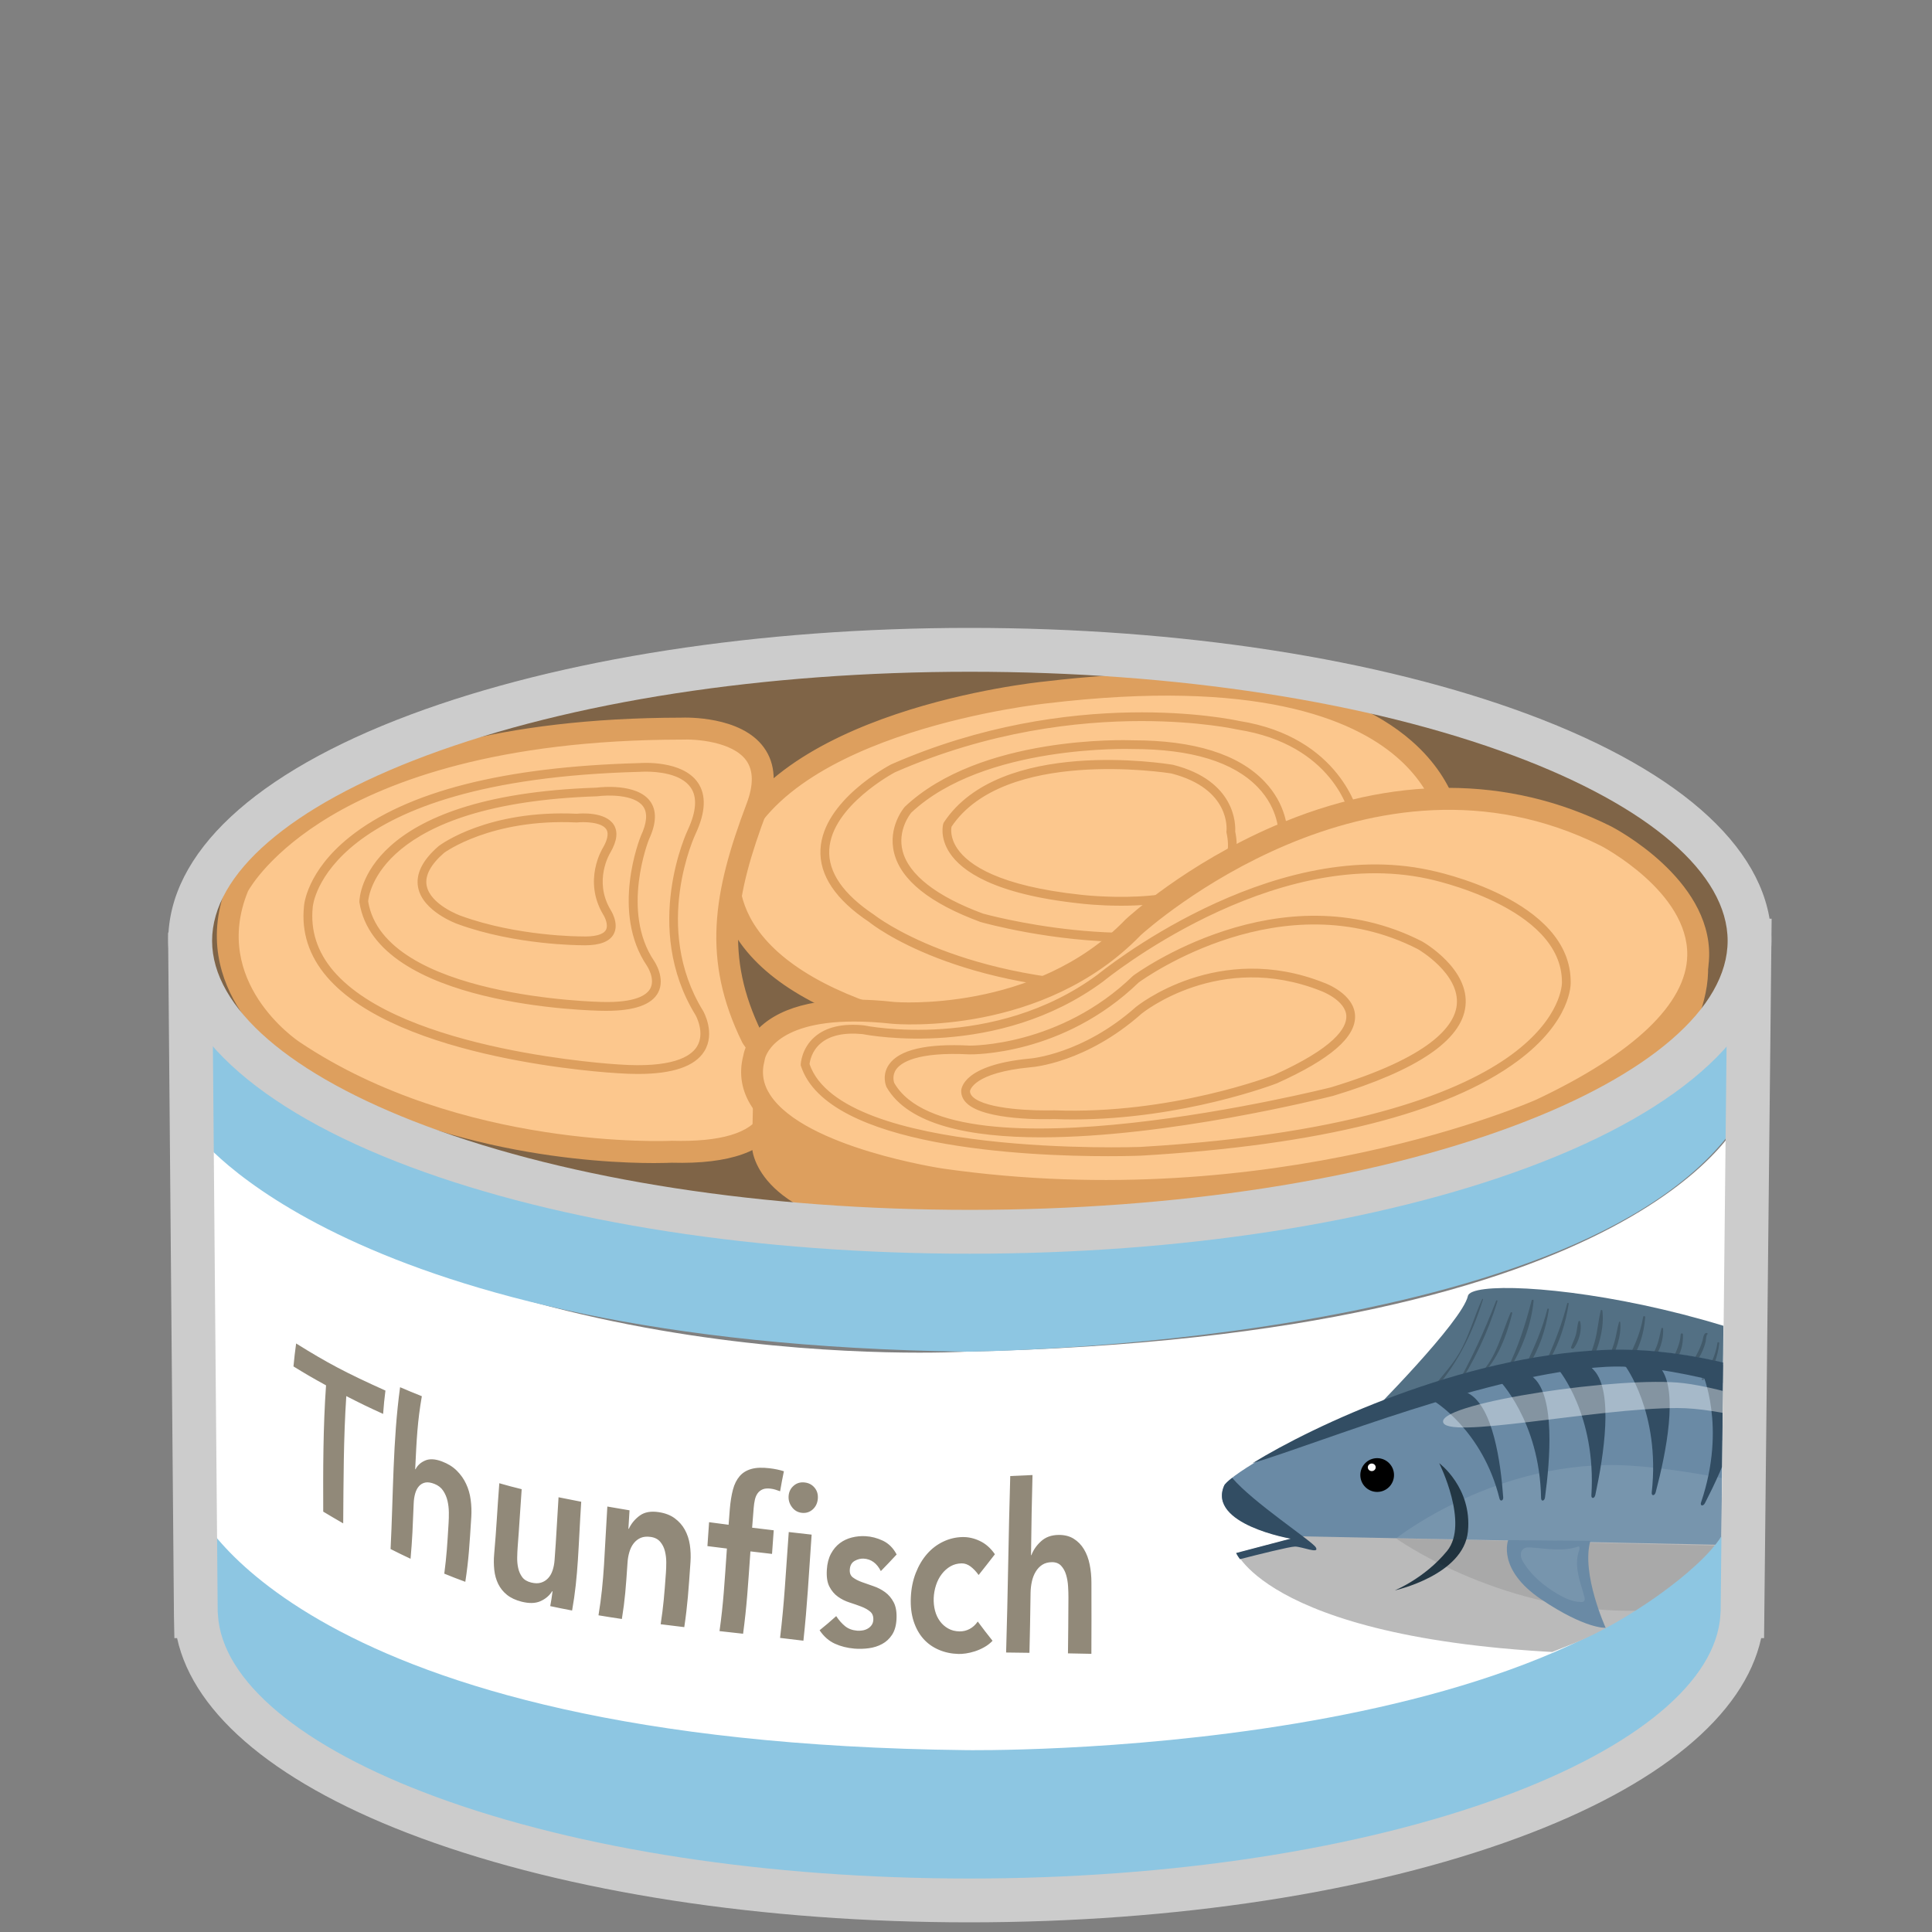 <?xml version="1.0" encoding="utf-8"?>
<!-- Generator: Adobe Illustrator 23.0.3, SVG Export Plug-In . SVG Version: 6.00 Build 0)  -->
<svg version="1.1" id="Ebene_1" xmlns="http://www.w3.org/2000/svg" xmlns:xlink="http://www.w3.org/1999/xlink" x="0px" y="0px"
	 viewBox="0 0 500 500" style="enable-background:new 0 0 500 500;" xml:space="preserve">
<rect x="0" y="0" width="500" height="500" fill="#808080" stroke="none"/>
<style type="text/css">
	.st0{fill:#8DC6E2;}
	.st1{fill:#FFFFFF;}
	.st2{clip-path:url(#SVGID_2_);}
	.st3{fill:#C1C195;}
	.st4{fill:#BABABA;}
	.st5{fill:#537084;}
	.st6{fill:#6A8AA5;}
	.st7{opacity:0.2;}
	.st8{opacity:0.09;fill:#FFFFFF;enable-background:new    ;}
	.st9{fill:#324D63;}
	.st10{fill:#233744;}
	.st11{opacity:0.09;fill:#070707;enable-background:new    ;}
	.st12{fill:#FCFCFC;}
	.st13{opacity:0.4;fill:#FFFFFF;enable-background:new    ;}
	.st14{fill:#CCCCCC;}
	.st15{fill:#7F6447;}
	.st16{fill:#FCC78D;}
	.st17{fill:#DD9F5E;}
	.st18{fill:#918979;}
</style>
<g>
	<path class="st0" d="M50.74,418.27c2.47,40.78,91.1,73.56,200.07,73.56s197.6-32.77,200.07-73.56h0.06v-28.26H50.68v28.26H50.74z"
		/>
	<path class="st1" d="M50.68,390.01c0,0,26.01,61,199.21,62.92c0,0,160.62,2.62,201.05-62.92V288.58c0,0-23.52,57.3-201.05,61.23
		c0,0-124.41,7.35-199.21-56.63C50.68,293.18,50.68,390.01,50.68,390.01z"/>
	<g>
		<g>
			<defs>
				<path id="SVGID_1_" d="M445.49,397.59c-5.7,9.06-24.91,22.3-38.03,27.65c-8.89,3.62-60.56,24.27-84.64,22.7
					c-25.72-1.67-34.73-39.52-34.73-67.31c0-45.56,36.87-82.49,82.34-82.49c30.79,0,63.62,20.2,75.59,44.86L445.49,397.59z"/>
			</defs>
			<clipPath id="SVGID_2_">
				<use xlink:href="#SVGID_1_"  style="overflow:visible;"/>
			</clipPath>
			<g class="st2">
				<path class="st3" d="M421.51,426.18c0,0,8.92,6.45,22.04,8.68c0,0-4.46-6.95-5.2-10.92
					C437.6,419.98,421.51,426.18,421.51,426.18z"/>
				<path class="st4" d="M415.07,349.77c-47.01,2.13-96.3,30.66-98.07,34.73c-4.33,9.99,17.21,13.71,17.21,13.71l-14.12,3.72
					c0,0,10.77,25.66,102.9,26.24c59.44,0.37,72.07-20.84,126.67-20.84s31.95-7.07,3.71-10.79
					C525.15,392.81,469.92,347.29,415.07,349.77z"/>
				<path class="st5" d="M354.39,366.14c0,0,24.02-24.07,25.51-30.76c1.49-6.7,89.9,1.98,128.04,41.93L354.39,366.14z"/>
				<path class="st6" d="M414.88,349.49c54.85-2.48,110.08,43.29,138.31,47.02c3.17,0.42,23.9,3.13,28.05,5.99l-248.61-4.98
					c-4.83-1.49-19.45-4.68-15.82-13.04C318.58,380.4,367.88,351.61,414.88,349.49z"/>
				<g class="st7">
					<path d="M383.81,336.28c-3.06,9.64-6.98,17.36-13.82,24.82c-0.19,0.21-0.55-0.07-0.39-0.3c2.54-3.67,5.87-6.85,8.1-10.71
						c2.51-4.33,3.8-9.35,5.89-13.89C383.65,336.06,383.85,336.15,383.81,336.28L383.81,336.28z"/>
					<path d="M387.54,336.74c-2.44,8.03-6.15,15.78-10.73,22.8c-0.12,0.19-0.41,0.02-0.3-0.18c4.2-7.35,7.64-14.81,10.68-22.72
						C387.27,336.43,387.61,336.51,387.54,336.74L387.54,336.74z"/>
					<path d="M382.94,355.67c4.34-4.2,5.67-10.61,8.01-15.97c0.11-0.24,0.47-0.07,0.41,0.17c-1.3,5.35-3.83,12.44-8.15,16.08
						C383.03,356.11,382.76,355.85,382.94,355.67L382.94,355.67z"/>
					<path d="M396.9,336.62c-0.6,6.27-3.06,12.66-6.39,17.98c-0.17,0.28-0.57,0.03-0.43-0.25c2.87-5.82,4.68-11.54,6.31-17.8
						C396.46,336.27,396.93,336.32,396.9,336.62L396.9,336.62z"/>
					<path d="M400.84,338.89c-0.77,5.09-2.49,10.36-5.37,14.67c-0.25,0.37-0.79,0.05-0.59-0.35c2.31-4.73,4.28-9.31,5.58-14.43
						C400.53,338.54,400.88,338.65,400.84,338.89L400.84,338.89z"/>
					<path d="M405.97,337.43c-0.76,4.9-2.32,9.93-4.79,14.25c-0.22,0.38-0.74,0.05-0.57-0.33c2.02-4.63,3.74-9.11,4.98-14.02
						C405.66,337.07,406.01,337.18,405.97,337.43L405.97,337.43z"/>
					<path d="M408.62,342.78c-0.04-0.22-0.08-0.43-0.12-0.65c-0.05-0.28,0.35-0.4,0.43-0.12c0.58,2.07-0.33,5.21-1.62,6.88
						c-0.23,0.31-0.85,0.15-0.69-0.29c0.39-1.09,0.93-2.1,1.23-3.22c0.3-1.11,0.32-2.27,0.65-3.37c0.14,0.04,0.29,0.08,0.43,0.12
						c-0.06,0.22-0.11,0.43-0.17,0.65C408.75,342.85,408.63,342.85,408.62,342.78L408.62,342.78z"/>
					<path d="M414.7,339.22c0.63,5.27-1.58,11.6-4.4,16c-0.16,0.26-0.65,0.09-0.52-0.22c1.07-2.55,2.16-5.06,2.92-7.73
						s0.92-5.43,1.58-8.11C414.34,338.9,414.67,338.99,414.7,339.22L414.7,339.22z"/>
					<path d="M419.32,342.2c0.33,3.48-1.09,7.65-2.95,10.56c-0.16,0.26-0.64,0.1-0.52-0.22c0.66-1.69,1.4-3.34,1.93-5.08
						c0.52-1.74,0.71-3.56,1.22-5.3C419.04,341.97,419.3,342.02,419.32,342.2L419.32,342.2z"/>
					<path d="M425.78,340.89c-0.32,4.47-1.85,9.38-4.88,12.77c-0.24,0.27-0.66-0.08-0.49-0.38c2.25-4.1,4.05-7.8,4.84-12.47
						C425.3,340.51,425.81,340.58,425.78,340.89L425.78,340.89z"/>
					<path d="M430.41,343.87c0.18,3.19-1.25,6.88-3.43,9.19c-0.22,0.23-0.58-0.06-0.43-0.33c0.81-1.48,1.68-2.93,2.27-4.51
						c0.54-1.44,0.77-2.92,1.14-4.4C430.03,343.55,430.39,343.62,430.41,343.87L430.41,343.87z"/>
					<path d="M435.55,345.36c0.06,2.32-0.43,5.03-2.09,6.76c-0.29,0.3-0.69-0.08-0.54-0.42c0.95-2.13,1.9-3.96,2.04-6.35
						C434.98,344.98,435.54,344.98,435.55,345.36L435.55,345.36z"/>
					<path d="M441.83,345.34c-0.24,0.06-0.37,1.68-0.41,1.86c-0.18,0.8-0.46,1.58-0.78,2.33c-0.54,1.29-1.25,2.47-2.22,3.47
						c-0.24,0.24-0.63-0.07-0.46-0.36c1.04-1.84,2.05-3.62,2.65-5.67c0.17-0.57,0.25-2.23,1.22-1.95
						C441.98,345.06,441.99,345.3,441.83,345.34L441.83,345.34z"/>
					<path d="M444.93,347.59c-0.34,3.42-1.54,7.08-4.06,9.53c-0.22,0.21-0.61-0.06-0.43-0.33c1.95-2.93,3.53-5.71,4.04-9.26
						C444.51,347.27,444.95,347.33,444.93,347.59L444.93,347.59z"/>
					<path d="M448.49,347.77c0.04,2.03-0.49,4.44-1.37,6.26c-0.13,0.27-0.51,0.07-0.46-0.19c0.23-1.03,0.59-2.02,0.85-3.04
						c0.25-1.02,0.4-2.06,0.69-3.07C448.24,347.57,448.49,347.6,448.49,347.77L448.49,347.77z"/>
					<path d="M454.03,347.74c0.64,1.6-0.03,3.77-0.53,5.35c-0.54,1.74-1.32,3.47-2.51,4.86c-0.31,0.36-0.8-0.1-0.62-0.48
						c0.85-1.75,1.79-3.39,2.34-5.28c0.43-1.46,0.37-3.14,1.04-4.49C453.81,347.57,453.98,347.63,454.03,347.74L454.03,347.74z"/>
					<path d="M458.29,351.32c0.14,2.09-0.48,4.63-1.75,6.31c-0.19,0.26-0.72,0.12-0.57-0.24c0.39-1,0.91-1.95,1.24-2.98
						s0.5-2.08,0.72-3.14C457.97,351.05,458.28,351.12,458.29,351.32L458.29,351.32z"/>
					<path d="M463.1,352.19c0.36,2.65-0.5,6.09-2.46,7.98c-0.29,0.28-0.67-0.07-0.53-0.41c0.56-1.31,1.31-2.48,1.75-3.85
						c0.39-1.21,0.58-2.47,0.8-3.73C462.7,351.98,463.07,351.97,463.1,352.19L463.1,352.19z"/>
					<path d="M468.12,354.28c-0.06,2.35-1.23,5.28-3.1,6.76c-0.27,0.21-0.69-0.05-0.5-0.39c0.57-1,1.28-1.89,1.8-2.91
						c0.58-1.13,0.9-2.33,1.29-3.53C467.69,353.94,468.12,353.98,468.12,354.28L468.12,354.28z"/>
					<path d="M471.63,354.95c-0.58,2.39-1.45,5.12-3.16,6.96c-0.22,0.24-0.53-0.06-0.42-0.32c0.99-2.31,2.28-4.36,3.01-6.79
						C471.17,354.42,471.72,354.58,471.63,354.95L471.63,354.95z"/>
					<path d="M474.15,355.78c0.13,2.37-0.5,5.37-2.47,6.92c-0.3,0.23-0.75-0.05-0.55-0.42c0.55-0.99,1.24-1.84,1.67-2.9
						c0.47-1.16,0.73-2.34,0.78-3.59C473.6,355.42,474.13,355.42,474.15,355.78L474.15,355.78z"/>
					<path d="M477.58,358.97c-0.14-0.7,0.77-0.49,0.86,0.16c0.24,1.82-1.18,4.79-2.48,5.99c-0.34,0.31-0.82-0.08-0.62-0.48
						c0.48-0.98,1.14-1.85,1.56-2.88c0.2-0.5,0.37-1.01,0.52-1.52c0.08-0.27,0.16-0.53,0.22-0.8c-0.04-0.3,0.09-0.48,0.36-0.53
						C477.98,359.14,477.63,359.21,477.58,358.97L477.58,358.97z"/>
					<path d="M482.9,361.75c-0.12,1.74-0.82,4-2.14,5.21c-0.22,0.2-0.67,0.01-0.54-0.32c0.29-0.77,0.78-1.45,1.13-2.2
						c0.43-0.89,0.76-1.83,1.12-2.75C482.55,361.48,482.92,361.48,482.9,361.75L482.9,361.75z"/>
					<path d="M487.72,364.08c0.49,2.07-0.85,5.14-2.95,5.84c-0.35,0.12-0.54-0.33-0.33-0.57c0.68-0.79,1.48-1.38,1.97-2.33
						c0.49-0.93,0.62-1.92,0.78-2.94C487.24,363.81,487.66,363.83,487.72,364.08L487.72,364.08z"/>
					<path d="M492.39,367.05c0.3,1.42-0.08,3.69-1.59,4.34c-0.37,0.16-0.73-0.17-0.55-0.55c0.28-0.57,0.75-1.02,1.02-1.61
						c0.31-0.66,0.47-1.37,0.51-2.1C491.81,366.8,492.32,366.69,492.39,367.05L492.39,367.05z"/>
					<path d="M496.9,369.74c0.11,1.2,0.18,2.9-0.58,3.92c-0.22,0.29-0.77,0.24-0.75-0.2c0.03-0.58,0.25-1.13,0.38-1.69
						c0.15-0.67,0.24-1.34,0.26-2.03C496.21,369.28,496.86,369.3,496.9,369.74L496.9,369.74z"/>
				</g>
				<path class="st8" d="M361.2,398.21c0,0,26.48-21.02,60.59-18.91c34.11,2.1,95.25,21.72,95.25,21.72L361.2,398.21z"/>
				<path class="st9" d="M414.7,349.39c38.7-1.75,77.58,20.51,107.04,35.09c-0.4,0.02-0.8,0.02-1.23-0.04
					c-9.1-1.3-72-32.54-104.94-30.7c-30.09,1.67-73.68,19.61-91.42,24.93C339.94,368.95,378.01,351.05,414.7,349.39z"/>
				<path class="st10" d="M372.47,378.67c0,0,7.8,15.63,2.04,22.7c-5.76,7.07-13.56,10.23-13.56,10.23s17.83-3.91,18.95-15.26
					C381.02,385,372.47,378.67,372.47,378.67z"/>
				<path class="st9" d="M371.08,362.58c0,0,12.63,7.52,16.99,25.26c0.2,0.83,1.02,0.56,0.96-0.32c-0.64-9.08-2.65-23.44-8.97-26.91
					C370.62,355.44,371.08,362.58,371.08,362.58z"/>
				<path class="st9" d="M387.75,356.94c0,0,10.72,10.67,11.08,30.77c0.02,0.94,0.87,0.81,1.01-0.15
					c1.37-9.97,2.56-25.93-2.87-30.95C388.88,349.11,387.75,356.94,387.75,356.94z"/>
				<path class="st9" d="M403.33,354.43c0,0,9.83,11.74,8.52,32.55c-0.06,0.97,0.81,0.89,1.02-0.09c2.2-10.22,4.72-26.65-0.29-32.2
					C405.11,346.42,403.33,354.43,403.33,354.43z"/>
				<path class="st9" d="M420.49,353.33c0,0,9.27,12.19,6.98,32.91c-0.11,0.96,0.76,0.93,1.02-0.04c2.68-10.11,5.96-26.4,1.22-32.18
					C422.64,345.41,420.49,353.33,420.49,353.33z"/>
				<path class="st9" d="M440.49,355.18c0,0,6.43,13.9-0.26,33.65c-0.31,0.92,0.54,1.07,1.01,0.18c4.79-9.29,11.5-24.49,8.11-31.16
					C444.3,347.91,440.49,355.18,440.49,355.18z"/>
				<path class="st9" d="M460.17,359.71c0,0,3.51,14.66-6.64,31.68c-0.47,0.79,0.32,1.14,0.93,0.41
					c6.35-7.61,15.66-20.34,13.68-27.45C465.2,353.76,460.17,359.71,460.17,359.71z"/>
				<path class="st9" d="M476.62,365.04c0,0,1.56,12.59-7.92,24.24c-0.44,0.54,0.16,0.99,0.7,0.53
					c5.67-4.84,14.12-13.19,13.15-19.35C481.1,361.27,476.62,365.04,476.62,365.04z"/>
				<path class="st9" d="M485.72,369.27c0,0,3.38,9.57-2.02,20.31c-0.25,0.5,0.29,0.75,0.64,0.29c3.6-4.76,8.76-12.75,6.94-17.39
					C488.58,365.56,485.72,369.27,485.72,369.27z"/>
				<path class="st9" d="M497.98,374.52c0,0,0.02,7.99-6.8,14.56c-0.32,0.31,0.02,0.63,0.4,0.38c3.91-2.59,9.83-7.17,9.69-11.1
					C501.07,372.5,497.98,374.52,497.98,374.52z"/>
				<path class="st11" d="M361.25,398.1c0,0,25.83,18.55,60.01,18.78s96.5-15.17,96.5-15.17L361.25,398.1z"/>
				<ellipse cx="356.41" cy="381.74" rx="4.36" ry="4.37"/>
				<path class="st12" d="M353.99,379.74c0-0.54,0.46-0.98,1.02-0.98s1.02,0.44,1.02,0.98s-0.46,0.98-1.02,0.98
					C354.45,380.72,353.99,380.28,353.99,379.74z"/>
				<path class="st9" d="M316.81,384.5c0.18-0.43,0.92-1.13,2.08-2.03c5.44,6.4,20.64,16.33,21.63,17.97
					c1.11,1.86-3.53-0.19-5.39-0.19c-1.32,0-9.57,2.07-14.24,3.26c-0.74-1-0.99-1.59-0.99-1.59l14.12-3.72
					C334.02,398.21,312.48,394.49,316.81,384.5z"/>
				<path class="st6" d="M390.32,398.58c0,0-2.98,7.57,8.54,15.33c11.53,7.76,16.69,7.37,16.69,7.37s-6.36-13.94-3.97-22.5
					L390.32,398.58z"/>
				<path class="st8" d="M409.24,414.6c0.21,0,0.43-0.01,0.6-0.13c0.37-0.25,0.3-0.81,0.19-1.25c-0.52-1.93-1.2-3.82-1.59-5.79
					c-0.39-1.96-0.49-4.04,0.16-5.93c0.15-0.44,0.31-0.97,0-1.31c-3.9,1.41-8.19,0.61-12.32,0.3c-0.71-0.05-1.48-0.07-2.04,0.36
					c-0.54,0.42-0.73,1.17-0.64,1.84c0.09,0.67,0.43,1.29,0.79,1.86c2.09,3.32,5.21,5.89,8.59,7.9
					C404.9,413.59,407.01,414.59,409.24,414.6z"/>
				<path class="st13" d="M435.62,357.95c-15.97-1.88-62.16,4.96-62.16,9.92c0,4.96,39.38-3.47,60.67-3.47
					c21.3,0,63.4,17.86,66.37,17.12C503.48,380.78,456.67,360.44,435.62,357.95z"/>
			</g>
		</g>
	</g>
	<path class="st0" d="M50.68,293.18c0,0,38.78,54.44,199.21,56.63c0,0,163.92-0.98,201.05-61.23l0.61-36.79l-402.33-8.31
		L50.68,293.18z"/>
	<path class="st14" d="M250.81,497.5c-53.3,0-103.7-7.75-141.93-21.83C72.3,462.2,50.2,443.99,45.83,423.95h-0.7l-0.11-5.63
		L43.5,241.35l415-3.59l-1.96,186.19h-0.75c-4.38,20.04-26.47,38.25-63.05,51.72C354.51,489.75,304.11,497.5,250.81,497.5z
		 M56.34,417.12l0.06,0.81c1.04,17.11,21.59,34.27,56.4,47.09c37.01,13.63,86.02,21.14,138.02,21.14s101.01-7.51,138.02-21.14
		c34.8-12.82,55.36-29.98,56.4-47.09l0.06-1.03l1.76-167.69l-392.12,3.4L56.34,417.12z"/>
	<ellipse class="st15" cx="250.99" cy="243.48" rx="201.78" ry="75.31"/>
	<g>
		<path class="st16" d="M270.84,179.17c0,0-69.74,6.88-81.59,42.17c0,0-9.65,28.18,42.45,43.26c0,0,148.85,36.05,143.89-48.94
			C375.59,215.66,374.63,166.83,270.84,179.17z"/>
		<path class="st17" d="M296.37,275.11c-32.7,0-63.16-7.22-65.34-7.75l-0.12-0.03c-21.57-6.24-35.66-15.48-41.88-27.45
			c-5.44-10.47-2.59-19.09-2.47-19.46c12.25-36.47,80.65-43.74,83.97-44.07c45.04-5.35,76.93-0.17,94.79,15.41
			c12.7,11.08,13.09,23.33,13.1,23.84c1.05,17.88-4.49,32.08-16.45,42.09C345.88,271.17,320.51,275.11,296.37,275.11z
			 M232.42,261.86c2.7,0.64,90.58,21.07,125.92-8.52c10.51-8.8,15.36-21.42,14.42-37.51c-0.02-0.52-0.45-10.55-11.34-19.94
			c-11.45-9.87-36.4-20.3-90.25-13.89l-0.06,0.01c-0.68,0.07-68.06,7.11-79.19,40.25c-0.09,0.27-2.17,6.88,2.21,15.18
			C199.59,247.73,212.82,256.17,232.42,261.86z M294.97,256.73c-47.13,0-69.09-17.34-70.05-18.12
			c-8.68-5.78-12.94-12.13-12.58-18.82c0.68-12.64,17.57-21.58,18.28-21.96c46.73-20.51,88.44-11.61,90.05-11.25
			c26.34,4.13,30.9,24.06,30.94,24.26c2.18,9.7,0.66,18.23-4.51,25.33c-12.68,17.41-42.64,20.28-43.91,20.39
			C300.37,256.67,297.63,256.73,294.97,256.73z M295.42,186.61c-16.45,0-39.44,2.57-63.81,13.26c-0.1,0.05-16.4,8.69-17,20.04
			c-0.31,5.83,3.61,11.51,11.66,16.87c0.31,0.24,22.47,17.67,68.88,17.67c2.56,0,5.19-0.05,7.9-0.16
			c0.25-0.02,30.16-2.89,42.23-19.47c4.77-6.55,6.15-14.45,4.12-23.5c-0.17-0.77-4.33-18.64-29.12-22.51l-0.08-0.02
			C320.01,188.75,310.43,186.61,295.42,186.61z M292.03,243.77c-19.82,0-37.22-4.86-38.31-5.17c-13.05-4.82-20.53-10.8-22.31-17.81
			c-1.72-6.75,2.57-11.78,2.75-11.99c19.55-18.48,57.13-17.29,59.04-17.21c15.82,0,27.27,3.58,34.02,10.63
			c5.82,6.08,5.98,12.6,5.96,13.59c2.67,17.9-10.27,22.72-10.4,22.77C313.16,242.47,302.27,243.77,292.03,243.77z M235.83,210.32
			c-0.35,0.43-3.6,4.62-2.23,9.93c1.59,6.14,8.78,11.74,20.81,16.19c0.32,0.09,40.02,11.16,67.55,0.01
			c0.51-0.18,11.39-4.34,8.95-20.41l-0.02-0.11v-0.11c0-0.06,0.16-6.35-5.38-12.09c-6.32-6.56-17.21-9.88-32.36-9.88h-0.05
			C292.74,193.84,254.71,192.55,235.83,210.32z M290.15,234.4c-5.76,0-10.17-0.52-10.62-0.58c-22.3-2.37-30.65-8.41-33.73-13.06
			c-2.7-4.08-1.72-7.48-1.67-7.62l0.14-0.3c14.57-22.1,57.48-15.22,59.29-14.91l0.09,0.02c16.18,4.13,16.13,15.52,16.02,17.25
			c0.99,4.71,0.07,8.66-2.73,11.73C311.3,233.15,299.1,234.4,290.15,234.4z M246.26,213.94c-0.12,0.57-0.41,2.86,1.49,5.66
			c2.85,4.21,10.72,9.7,32.04,11.97c0.29,0.04,26.99,3.18,35.49-6.16c2.34-2.57,3.04-5.8,2.15-9.88l-0.04-0.19l0.02-0.19
			c0.05-0.44,1.12-11.02-14.27-14.98C301.53,199.91,259.93,193.57,246.26,213.94z"/>
	</g>
	<g>
		<path class="st16" d="M61.62,229.42c0,0,20.54-40.75,114.67-40.86c0,0,27.84-1.42,19.57,20.43c-9,23.78-10.87,39.87-1.23,59.54
			c0,0,22.73,30.78-20.82,29.54c0,0-54.86,2.8-97.86-26.04C75.95,272.03,50.87,255.42,61.62,229.42z"/>
		<path class="st17" d="M169.29,301c-14.33,0-58.43-2.14-94.91-26.61c-0.26-0.17-26.89-18.21-15.38-46.05l0.09-0.19
			c0.87-1.73,22.41-42.29,117.13-42.42c1.32-0.05,15.52-0.47,21.46,7.7c3.1,4.26,3.37,9.83,0.82,16.57
			c-8.28,21.88-10.97,37.48-1.44,57.07c1.34,1.89,9.75,14.4,4.74,24.01c-3.61,6.93-13.03,10.24-27.97,9.83
			C173.32,300.93,171.74,301,169.29,301z M64.18,230.64c-9.57,23.4,12.39,38.4,13.34,39.03c41.75,28,95.61,25.6,96.15,25.57
			l0.11-0.01h0.11c12.48,0.36,20.39-1.99,22.89-6.77c3.06-5.85-2.16-15.16-4.43-18.24l-0.26-0.43
			c-10.51-21.43-7.54-38.89,1.13-61.79c1.83-4.83,1.79-8.6-0.11-11.22c-3.58-4.92-13.24-5.54-16.67-5.37h-0.14
			c-47.61,0.06-75.6,10.78-90.7,19.77C70.12,220.39,64.7,229.69,64.18,230.64z M165.12,277.94c-1.62,0-3.35-0.06-5.18-0.19
			c-2.3-0.13-56.92-3.34-75.4-25.02c-4.58-5.38-6.56-11.49-5.87-18.17c0.02-0.31,0.64-9.02,11.86-17.98
			c14.73-11.75,39.95-18.17,74.93-19.09c0.8-0.06,11.1-0.75,15.12,5.01c2.23,3.2,2.06,7.64-0.52,13.21
			c-0.13,0.26-11.47,24.2,1.9,45.9c0.15,0.26,3.24,5.78,0.3,10.48C179.84,275.98,174.08,277.94,165.12,277.94z M167.16,199.7
			c-0.92,0-1.5,0.05-1.52,0.05h-0.07c-81.81,2.13-84.61,34.65-84.63,34.98c-0.63,6.09,1.17,11.63,5.33,16.52
			c17.85,20.95,73.26,24.2,73.82,24.23c13.75,0.97,18.61-1.97,20.26-4.6c2.23-3.54-0.3-8.08-0.32-8.13
			c-14.02-22.75-2.12-47.78-2-48.03c2.2-4.76,2.45-8.45,0.71-10.93C176.2,200.15,170.03,199.7,167.16,199.7z M156.97,261.6
			c-0.36,0-0.73,0-1.11-0.01c-2.38-0.03-58.61-1.09-62.84-28.05l-0.01-0.09v-0.09c0.01-1.12,0.98-27.53,61.41-29.52
			c0.93-0.12,10.37-1.2,13.83,3.51c1.75,2.39,1.65,5.72-0.31,9.91c-0.05,0.13-7.36,18.56,1.35,31.44c0.12,0.18,3.02,4.49,1,8.24
			C168.62,260.02,164.14,261.6,156.97,261.6z M95.28,233.29c4.09,24.98,60.06,26.01,60.62,26.02c8.6,0.2,11.48-1.79,12.39-3.48
			c1.37-2.53-0.85-5.86-0.87-5.89c-9.4-13.89-1.88-32.82-1.56-33.62c1.6-3.42,1.78-5.98,0.56-7.65c-2.29-3.13-9.27-2.94-11.76-2.6
			l-0.12,0.01C98.1,207.93,95.39,231.71,95.28,233.29z M151.41,244.64c-0.35,0-0.71-0.01-1.08-0.02c-0.11,0-16.9,0-31.85-5.46
			c-0.45-0.16-9.12-3.33-10.28-9.53c-0.65-3.46,1.14-7.05,5.33-10.67c0.57-0.43,12.74-9.44,35.72-8.36
			c1.08-0.11,7.39-0.56,9.57,2.81c1.17,1.81,0.88,4.23-0.84,7.2c-0.2,0.32-4.41,7.32,0,14.8c0.06,0.09,2.38,3.6,0.81,6.39
			C157.73,243.68,155.25,244.64,151.41,244.64z M150.37,242.34c3.48,0.15,5.75-0.44,6.43-1.66c0.73-1.31-0.29-3.39-0.75-4.08
			c-5.15-8.74-0.23-16.84-0.02-17.18c0.85-1.46,1.71-3.51,0.88-4.8c-1.27-1.97-5.97-1.94-7.52-1.78l-0.09,0.01h-0.09
			c-22.13-1.06-34.15,7.77-34.27,7.86c-3.47,3.01-5.01,5.88-4.52,8.48c0.93,4.96,8.74,7.79,8.82,7.81h0.01
			C133.82,242.34,150.21,242.35,150.37,242.34z"/>
	</g>
	<g>
		<path class="st17" d="M195.13,273.78l-0.5,23.16c0,0,0.27,17.92,37.62,22.5c0,0,140.59,1.2,197.37-38.45c0,0,21.46-26.79,8-42.9
			L195.13,273.78z"/>
		<path class="st16" d="M195.13,273.78c0,0,1.65-15.44,36.02-11.65c0,0,37.49,3.35,62.11-22.14c0,0,59.36-55.06,122.39-23.6
			c0,0,63.58,32.77-16.91,70.79c0,0-67.44,30.59-155.1,18.06C243.64,305.24,188.88,297.23,195.13,273.78z"/>
		<path class="st17" d="M416.92,213.85c-26.55-13.25-56.71-13.27-87.22-0.06c-22.9,9.91-37.74,23.54-38.36,24.12l-0.11,0.11
			c-23.36,24.18-59.47,21.32-59.77,21.29c-15.64-1.73-26.98,0.15-33.71,5.57c-4.3,3.46-5.21,7.24-5.39,8.33
			c-1.21,4.7-0.44,9.18,2.28,13.32c10.37,15.77,47.05,21.3,48.61,21.53c14.87,2.13,29.19,3.01,42.73,3.01
			c66.07,0,113.38-21.04,113.98-21.31c27.86-13.16,42.11-27.42,42.37-42.39C442.67,227.36,418,214.41,416.92,213.85z M397.58,284.59
			c-0.67,0.3-67.77,30.09-153.53,17.84c-0.36-0.05-35.72-5.38-44.7-19.03c-1.85-2.81-2.34-5.72-1.49-8.89l0.07-0.37
			c0.02-0.11,1.76-9.77,23.13-9.77c2.9,0,6.16,0.18,9.83,0.58c1.58,0.14,39.07,3.16,64.34-22.93c2.01-1.83,59.34-52.95,119.12-23.11
			c0.23,0.12,22.61,11.89,22.31,28.36C436.44,259.71,422.91,272.63,397.58,284.59z M286.77,299.22c-20.71,0-72.61-2.14-79.49-23.35
			l-0.06-0.19l0.01-0.2c0.01-0.17,0.18-4.13,3.58-7.11c2.91-2.55,7.19-3.56,12.73-3.01l0.12,0.02c0.33,0.07,33.47,6.78,60.47-13.2
			c0.39-0.32,44.05-36.04,85.81-27c1.48,0.3,36.73,7.56,36.55,29.09c0.02,0.35,0.23,9.95-13.69,20.29
			c-18.23,13.54-51.08,21.8-97.64,24.53C294.56,299.11,291.47,299.22,286.77,299.22z M209.51,275.39
			c8.29,24.16,84.78,21.46,85.55,21.44c57.06-3.35,83.75-14.82,96.08-23.85c13.18-9.65,13.09-18.59,13.09-18.67
			c0.17-19.7-34.39-26.82-34.74-26.89c-40.7-8.81-83.53,26.21-83.96,26.56c-27.29,20.2-60.54,13.99-62.27,13.65
			c-4.85-0.47-8.52,0.35-10.93,2.44C210.03,272.05,209.59,274.68,209.51,275.39z M269.45,294.34c-18.4,0-34.41-3.18-40.02-13.01
			l-0.05-0.11c-0.05-0.12-1.24-2.93,0.68-5.71c2.65-3.84,9.68-5.49,20.9-4.91c0.21,0.01,23.36,0.26,42.25-18.04l0.11-0.09
			c0.37-0.28,37.75-27.74,74.7-8.84c0.55,0.31,12.33,7.15,11.24,16.78c-0.99,8.82-12.51,16.62-34.22,23.19
			C342.4,284.27,302.16,294.34,269.45,294.34z M231.43,280.27c14.88,25.71,112.02,1.39,113,1.14c25.81-7.81,31.96-15.87,32.57-21.26
			c0.92-8.15-9.96-14.46-10.07-14.52c-35.03-17.91-70.61,7.45-72.22,8.62c-19.58,18.92-42.89,18.63-43.86,18.62
			c-13.58-0.71-17.69,2.14-18.93,3.9C230.82,278.36,231.32,279.97,231.43,280.27z M277.68,289.71c-1.61,0-3.23-0.03-4.86-0.09
			c-1.75,0.06-17.94,0.45-22.66-4.13c-0.93-0.9-1.4-1.95-1.4-3.12c0-0.69,0.5-6.78,17.75-8.41c0.16-0.01,13.65-1.08,27.47-13.36
			c0.24-0.2,21.26-17.2,48.77-6.23c0.28,0.1,7.73,2.84,7.94,8.5c0.21,5.55-6.4,11.27-20.21,17.48
			C330.18,280.47,306.25,289.71,277.68,289.71z M272.83,287.35c30.24,1.15,56.51-9,56.78-9.1c15.76-7.08,18.94-12.23,18.82-15.3
			c-0.16-4.08-6.42-6.44-6.48-6.46c-26.31-10.5-46.29,5.67-46.49,5.83c-14.4,12.79-28.18,13.85-28.76,13.89
			c-14.74,1.4-15.63,5.93-15.67,6.18c0.01,0.53,0.23,0.99,0.71,1.46C255.15,287.18,268.12,287.51,272.83,287.35z"/>
	</g>
	<path class="st14" d="M395.65,184.91c-38.73-14.45-90.1-22.41-144.66-22.41s-105.93,7.96-144.66,22.41
		c-40.49,15.11-62.79,35.91-62.79,58.57s22.3,43.46,62.79,58.57c38.73,14.45,90.1,22.41,144.66,22.41s105.93-7.96,144.66-22.41
		c40.49-15.11,62.79-35.91,62.79-58.57S436.14,200.02,395.65,184.91z M391.7,291.41c-37.49,13.99-87.46,21.7-140.7,21.7
		s-103.21-7.71-140.7-21.7c-35.22-13.14-55.41-30.61-55.41-47.93c0-17.32,20.2-34.79,55.41-47.93c37.49-13.99,87.46-21.7,140.7-21.7
		s103.21,7.71,140.7,21.7c35.22,13.14,55.41,30.61,55.41,47.93C447.11,260.8,426.91,278.27,391.7,291.41z"/>
</g>
<path class="st18" d="M84.38,358.53c-3.53-1.94-5.23-2.93-8.43-4.9c0.23-2.42,0.37-3.61,0.69-5.94c8.06,5.03,12.93,7.61,23.11,12.19
	c-0.29,2.32-0.41,3.54-0.6,6.04c-3.92-1.78-5.83-2.71-9.53-4.61c-0.73,10.95-0.71,21.97-0.8,32.94c-2.08-1.2-3.12-1.81-5.17-3.04
	C83.61,380.34,83.61,369.37,84.38,358.53z M107.45,380.21c0.04,0.02,0.06,0.02,0.09,0.04c0.49-1,1.31-1.75,2.47-2.26
	s2.63-0.43,4.39,0.24c1.51,0.57,2.78,1.35,3.8,2.36c1.02,1.01,1.83,2.15,2.42,3.42c0.6,1.27,1,2.65,1.19,4.12
	c0.2,1.48,0.25,2.96,0.16,4.45c-0.47,7.31-0.66,11.02-1.55,16.79c-2.2-0.81-3.28-1.23-5.44-2.11c0.61-4.68,0.78-7.49,1.12-13.2
	c0.05-0.78,0.07-1.67,0.06-2.67s-0.12-1.98-0.34-2.94c-0.22-0.96-0.59-1.84-1.12-2.64c-0.53-0.8-1.28-1.39-2.25-1.77
	c-0.93-0.37-1.73-0.49-2.38-0.36c-0.65,0.13-1.2,0.45-1.64,0.94c-0.44,0.5-0.77,1.14-0.99,1.92s-0.35,1.64-0.38,2.58
	c-0.25,6.12-0.35,9.15-0.81,14.29c-2.09-0.98-3.12-1.49-5.17-2.52c0.71-13.97,0.56-28,2.46-41.88c2.23,0.96,3.36,1.42,5.63,2.33
	C108.04,367.93,107.84,372.1,107.45,380.21z M148.06,416.8c-2.27-0.43-3.41-0.66-5.66-1.14c0.27-1.44,0.39-2.21,0.6-3.83
	c-0.04-0.01-0.06-0.01-0.1-0.02c-0.72,1.15-1.74,2-3.04,2.58c-1.3,0.58-2.95,0.61-4.89,0.12c-1.55-0.4-2.81-0.99-3.78-1.78
	c-0.98-0.79-1.72-1.72-2.26-2.82c-0.53-1.09-0.87-2.29-1.01-3.61c-0.14-1.32-0.16-2.68-0.03-4.1c0.62-6.97,0.76-11.02,1.33-18.34
	c2.31,0.66,3.47,0.97,5.79,1.54c-0.44,5.93-0.58,9.14-1.04,14.97c-0.06,0.8-0.1,1.69-0.12,2.67c-0.02,0.97,0.06,1.9,0.26,2.78
	c0.19,0.88,0.54,1.66,1.04,2.34s1.27,1.14,2.32,1.4c0.98,0.24,1.82,0.25,2.53,0.03c0.71-0.21,1.32-0.59,1.83-1.13
	s0.9-1.21,1.17-2.02s0.45-1.7,0.52-2.66c0.48-6.29,0.6-9.82,1.03-16.29c2.33,0.48,3.5,0.71,5.87,1.16
	C149.65,400.5,149.67,407.76,148.06,416.8z M157.18,389.89c2.28,0.4,3.43,0.6,5.74,0.98c-0.12,1.89-0.18,2.85-0.29,4.77
	c0.04,0.01,0.06,0.01,0.1,0.02c0.66-1.4,1.62-2.55,2.87-3.45c1.25-0.9,2.9-1.18,4.94-0.86c1.63,0.25,3,0.78,4.09,1.59
	c1.1,0.81,1.97,1.8,2.61,2.96s1.07,2.46,1.29,3.89c0.21,1.43,0.27,2.9,0.17,4.4c-0.51,7.36-0.75,11.09-1.61,16.91
	c-2.45-0.29-3.67-0.44-6.11-0.75c0.71-4.66,0.94-7.51,1.36-13.33c0.06-0.8,0.09-1.7,0.09-2.7s-0.12-1.97-0.35-2.89
	c-0.23-0.92-0.63-1.73-1.21-2.41s-1.39-1.11-2.44-1.26c-1.02-0.15-1.88-0.07-2.6,0.23c-0.72,0.31-1.32,0.78-1.82,1.41
	s-0.87,1.39-1.13,2.27c-0.26,0.88-0.42,1.8-0.48,2.78c-0.43,6.39-0.65,9.54-1.46,14.54c-2.43-0.36-3.64-0.55-6.05-0.95
	C156.41,408.89,156.42,401.7,157.18,389.89z M188.12,400.76c-2.01-0.25-3.02-0.38-5.04-0.63c0.17-2.49,0.25-3.74,0.43-6.19
	c2.02,0.27,3.03,0.41,5.05,0.67c0.12-1.63,0.18-2.43,0.31-4.01c0.16-1.94,0.43-3.63,0.81-5.07c0.38-1.45,0.97-2.6,1.75-3.51
	c0.78-0.9,1.79-1.51,3.04-1.86c1.24-0.35,2.8-0.4,4.67-0.18c1.36,0.16,2.61,0.42,3.73,0.78c-0.41,1.96-0.6,3.01-0.98,5.18
	c-0.42-0.16-0.83-0.3-1.22-0.42c-0.39-0.12-0.81-0.21-1.24-0.26c-0.83-0.1-1.52-0.04-2.05,0.18c-0.53,0.23-0.97,0.56-1.3,1.02
	s-0.57,1.01-0.72,1.68c-0.15,0.66-0.25,1.38-0.31,2.14c-0.17,2-0.25,3.02-0.4,5.09c2.24,0.28,3.36,0.41,5.59,0.67
	c-0.18,2.42-0.27,3.65-0.44,6.11c-2.23-0.26-3.34-0.39-5.59-0.65c-0.65,9.13-0.92,13.99-1.9,21.31c-2.44-0.27-3.66-0.4-6.1-0.68
	C187.23,414.84,187.48,409.93,188.12,400.76z M204.1,387.06c0.1-1.05,0.54-1.91,1.33-2.58c0.78-0.67,1.71-0.94,2.79-0.82
	c1.07,0.11,1.93,0.56,2.59,1.35s0.94,1.75,0.84,2.88s-0.54,2.06-1.33,2.76c-0.79,0.7-1.73,0.99-2.81,0.87s-1.95-0.64-2.59-1.53
	C204.27,389.1,204,388.12,204.1,387.06z M204.13,396.49c2.38,0.27,3.57,0.41,5.92,0.67c-0.81,11.38-1.1,17.96-2.13,27.45
	c-2.41-0.3-3.61-0.44-6.04-0.72C203.01,414.49,203.29,407.86,204.13,396.49z M227.96,406.6c-1.04-2.05-2.52-3.12-4.44-3.23
	c-0.78-0.04-1.56,0.15-2.34,0.59s-1.2,1.2-1.26,2.29c-0.05,0.89,0.22,1.56,0.82,2c0.6,0.45,1.36,0.85,2.3,1.19
	c0.93,0.34,1.94,0.7,3.02,1.06s2.08,0.88,3,1.55c0.92,0.67,1.67,1.56,2.24,2.66s0.81,2.58,0.71,4.38c-0.09,1.65-0.48,2.97-1.16,4.01
	c-0.68,1.03-1.54,1.82-2.57,2.37c-1.03,0.56-2.17,0.92-3.43,1.09c-1.26,0.17-2.5,0.2-3.74,0.1c-1.87-0.16-3.56-0.59-5.08-1.29
	s-2.82-1.83-3.92-3.46c1.73-1.4,2.59-2.13,4.3-3.66c0.69,1.05,1.45,1.91,2.28,2.59s1.88,1.07,3.14,1.18
	c0.43,0.04,0.88,0.02,1.36-0.06c0.47-0.07,0.92-0.22,1.33-0.45c0.42-0.23,0.76-0.53,1.03-0.9s0.43-0.82,0.46-1.35
	c0.06-0.94-0.21-1.68-0.81-2.18c-0.6-0.5-1.37-0.94-2.31-1.3s-1.95-0.71-3.04-1.06s-2.09-0.85-3-1.5c-0.92-0.66-1.65-1.53-2.21-2.62
	c-0.56-1.09-0.77-2.56-0.65-4.4c0.1-1.6,0.46-2.97,1.07-4.11c0.61-1.13,1.38-2.04,2.3-2.73s1.96-1.17,3.11-1.46
	c1.16-0.29,2.31-0.4,3.48-0.34c1.55,0.08,3.07,0.47,4.56,1.18c1.49,0.72,2.67,1.9,3.54,3.56
	C230.44,404.04,229.61,404.9,227.96,406.6z M253.27,407.61c-0.66-0.93-1.37-1.66-2.1-2.21c-0.74-0.54-1.5-0.81-2.28-0.8
	c-1.08,0.01-2.05,0.27-2.92,0.77c-0.87,0.51-1.62,1.18-2.25,2.01c-0.64,0.83-1.13,1.79-1.48,2.86c-0.35,1.07-0.55,2.18-0.6,3.32
	c-0.04,1.14,0.07,2.23,0.34,3.27c0.27,1.04,0.7,1.95,1.28,2.74c0.58,0.79,1.29,1.42,2.14,1.89c0.84,0.48,1.81,0.72,2.91,0.74
	c0.93,0.02,1.8-0.19,2.62-0.62c0.81-0.43,1.52-1.07,2.11-1.93c1.53,2.05,2.29,3.05,3.83,4.98c-0.62,0.66-1.34,1.21-2.14,1.66
	s-1.61,0.8-2.43,1.07c-0.82,0.26-1.6,0.44-2.34,0.55c-0.74,0.1-1.38,0.15-1.92,0.13c-1.81-0.05-3.5-0.4-5.06-1.07
	c-1.57-0.67-2.9-1.61-4-2.84c-1.1-1.24-1.94-2.74-2.53-4.55s-0.83-3.86-0.73-6.16c0.1-2.3,0.53-4.42,1.28-6.34
	c0.75-1.91,1.72-3.55,2.92-4.92c1.19-1.36,2.58-2.42,4.17-3.18c1.59-0.76,3.26-1.16,5.01-1.19c1.5-0.03,2.99,0.3,4.48,1.01
	c1.49,0.7,2.79,1.84,3.9,3.44C255.8,404.41,254.96,405.49,253.27,407.61z M266.83,402.47c0.04,0,0.06,0,0.1,0
	c0.47-1.3,1.3-2.5,2.47-3.57c1.17-1.08,2.66-1.63,4.49-1.66c1.56-0.03,2.89,0.3,3.98,0.98c1.09,0.68,1.98,1.59,2.66,2.73
	c0.69,1.14,1.18,2.46,1.48,3.96c0.3,1.5,0.45,3.06,0.45,4.68c0.02,7.95,0.02,11.96-0.01,18.42c-2.43-0.05-3.64-0.08-6.06-0.12
	c0.07-5.16,0.09-8.22,0.12-14.45c0-0.85-0.02-1.81-0.09-2.87c-0.06-1.06-0.23-2.06-0.51-3c-0.27-0.94-0.71-1.72-1.29-2.35
	c-0.59-0.63-1.39-0.94-2.4-0.93c-0.98,0.01-1.81,0.24-2.49,0.68s-1.24,1.04-1.69,1.78s-0.78,1.59-0.99,2.54s-0.32,1.93-0.34,2.95
	c-0.1,6.69-0.15,9.99-0.29,15.51c-2.42-0.03-3.62-0.05-6.04-0.08c0.47-15.22,0.61-30.45,1.07-45.67c2.3-0.11,3.46-0.16,5.76-0.26
	C267.01,388.96,266.95,393.57,266.83,402.47z"/>
</svg>
